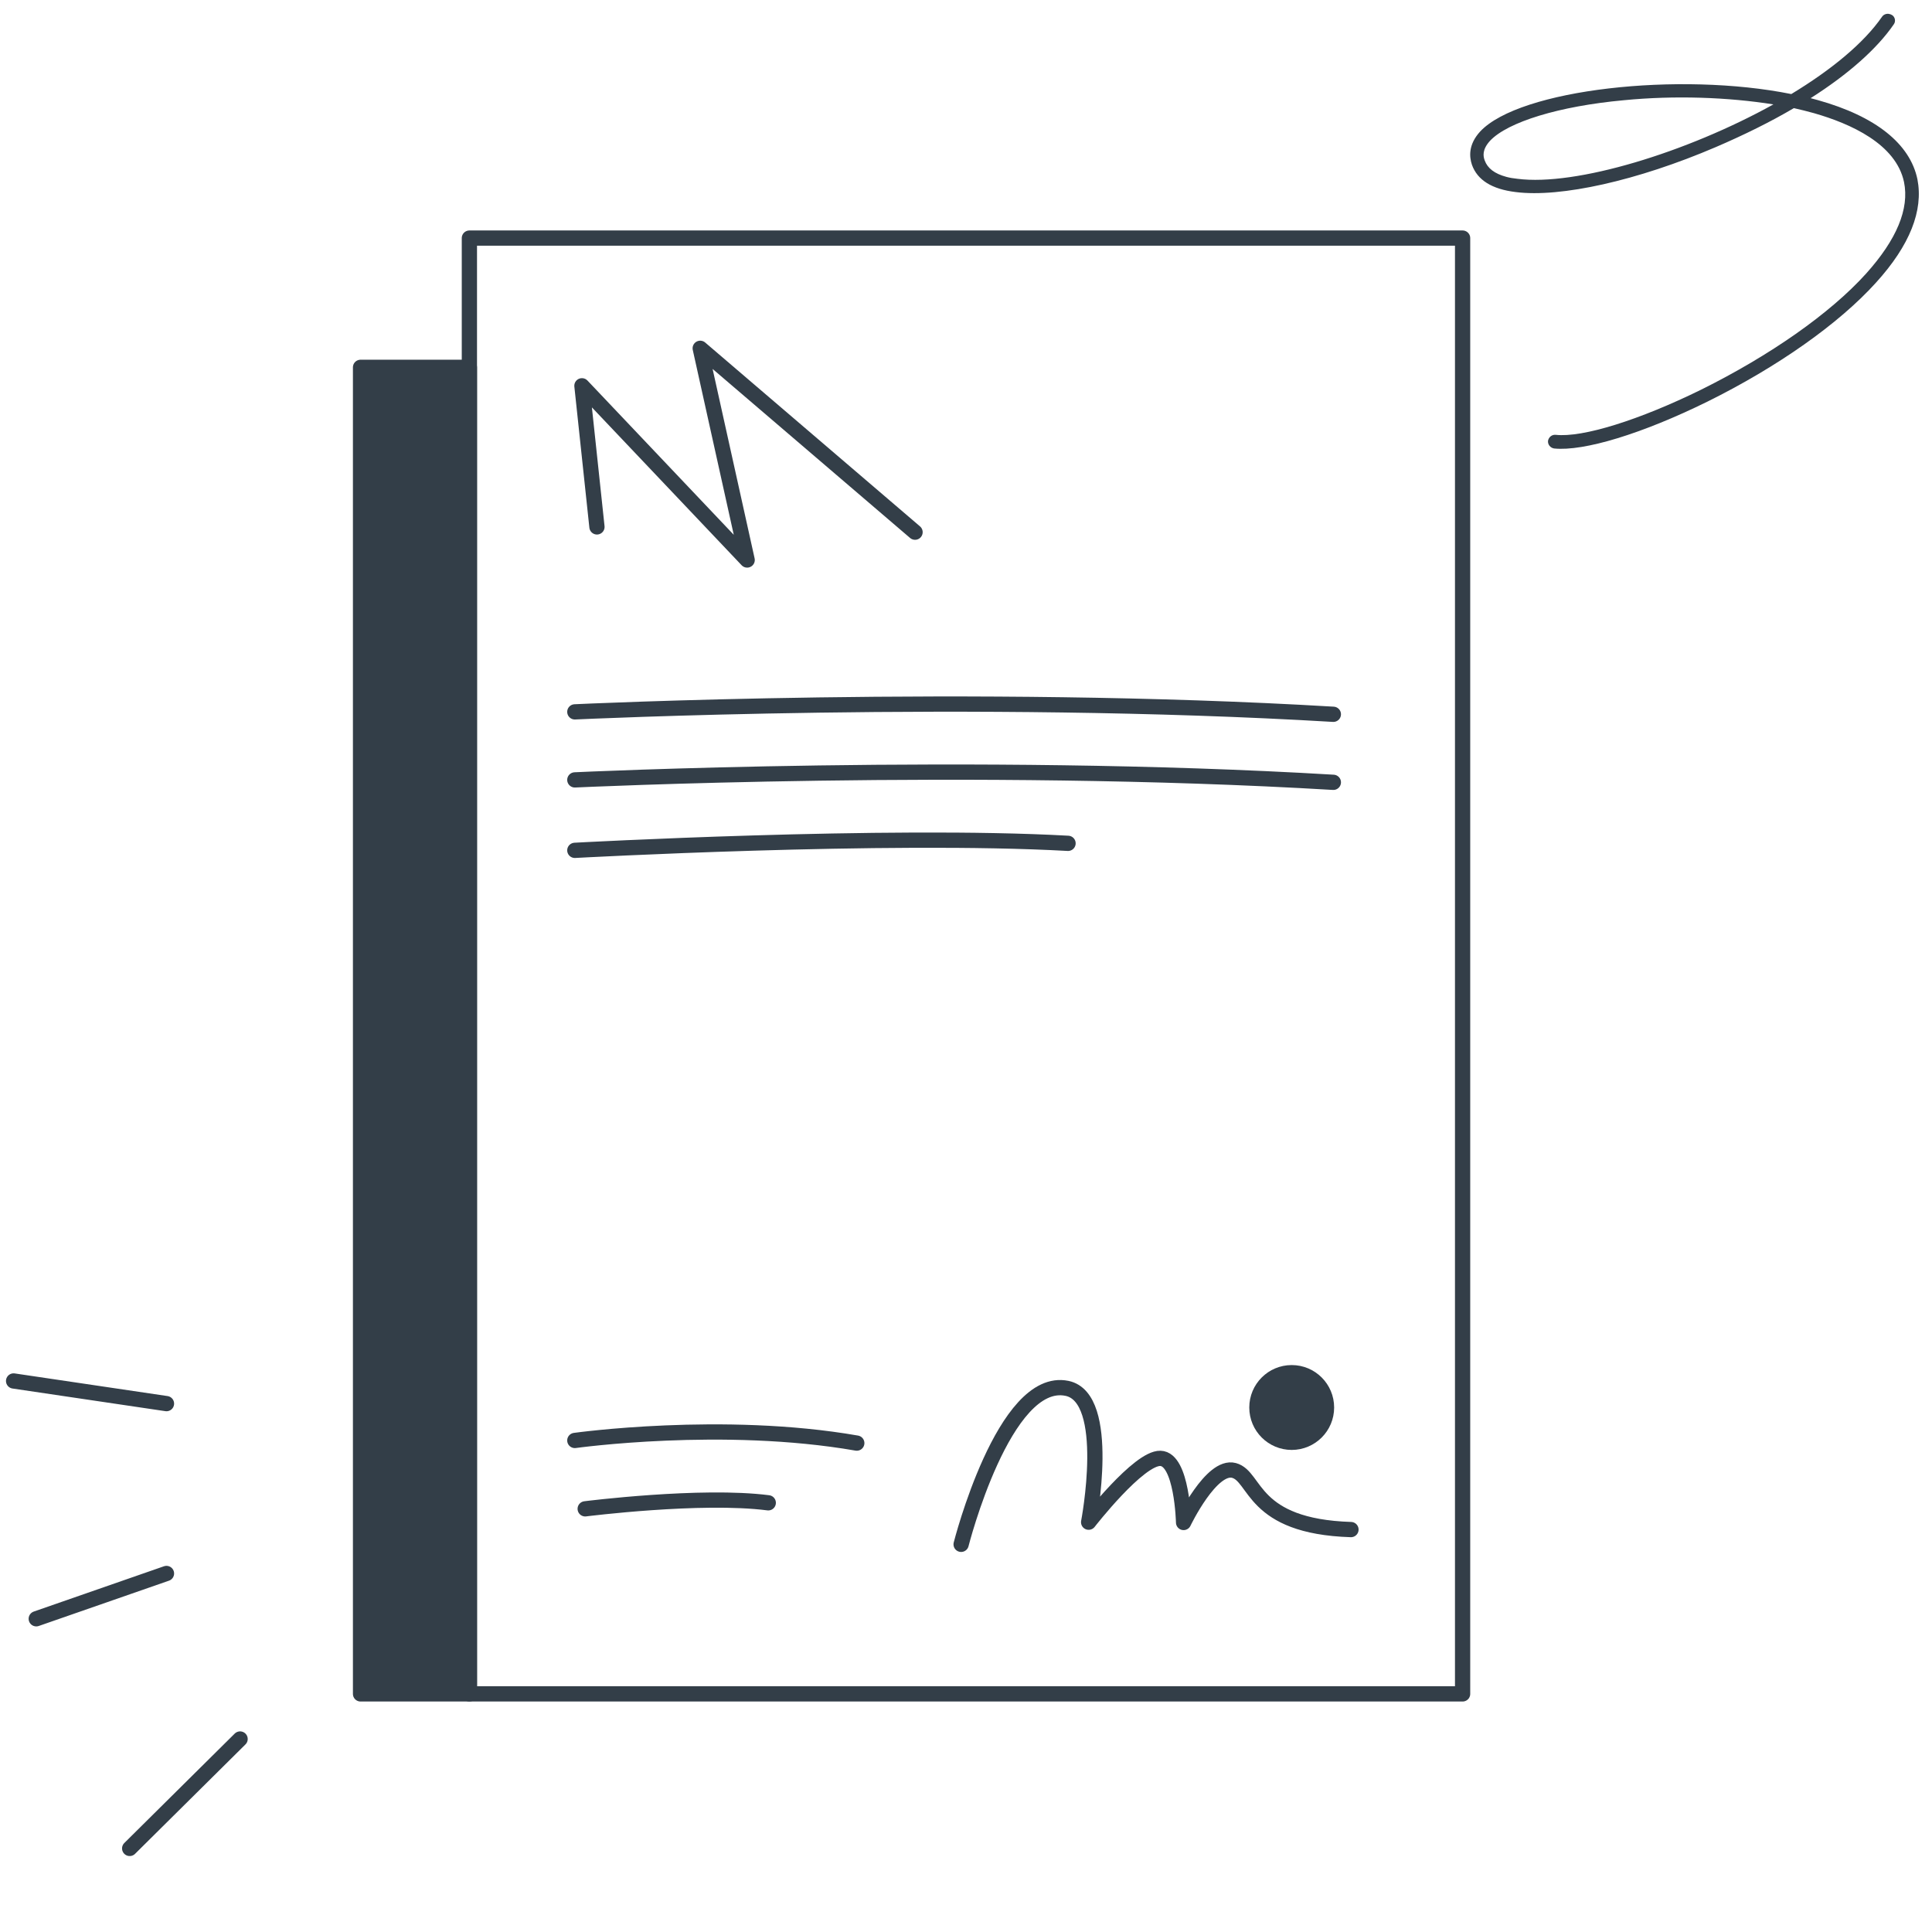 <svg width="380" height="380" viewBox="0 0 380 380" fill="none" xmlns="http://www.w3.org/2000/svg">
<g clip-path="url(#clip0)">
<rect x="92.323" y="46.83" width="195.352" height="286.338" stroke="#333E48" stroke-width="3" stroke-linecap="round" stroke-linejoin="round"/>
<rect x="70.915" y="72.252" width="21.409" height="260.915" fill="#333E48" stroke="#333E48" stroke-width="3" stroke-linecap="round" stroke-linejoin="round"/>
<path d="M189.041 303.75C189.041 303.75 197.482 270.508 209.863 273.073C218.81 274.927 214.123 299.396 214.123 299.396C214.123 299.396 223.953 286.726 228.234 286.841C232.516 286.956 232.797 299.455 232.797 299.455C232.797 299.455 238.267 288.02 242.711 289.217C247.155 290.418 246.062 300.227 265.717 300.848" stroke="#333E48" stroke-width="3" stroke-linecap="round" stroke-linejoin="round"/>
<path d="M113.062 283.321C113.062 283.321 142.179 279.246 168.518 283.84" stroke="#333E48" stroke-width="3" stroke-linecap="round" stroke-linejoin="round"/>
<path d="M113.062 153.396C113.062 153.396 191.395 149.653 262.253 153.872" stroke="#333E48" stroke-width="3" stroke-linecap="round" stroke-linejoin="round"/>
<path d="M113.062 140.015C113.062 140.015 191.395 136.273 262.253 140.491" stroke="#333E48" stroke-width="3" stroke-linecap="round" stroke-linejoin="round"/>
<path d="M115.1 296.768C115.1 296.768 137.882 293.879 151.107 295.583" stroke="#333E48" stroke-width="3" stroke-linecap="round" stroke-linejoin="round"/>
<path d="M113.062 167.253C113.062 167.253 174.44 163.888 210.07 165.873" stroke="#333E48" stroke-width="3" stroke-linecap="round" stroke-linejoin="round"/>
<ellipse cx="254.063" cy="276.837" rx="8.346" ry="8.346" fill="#333E48"/>
<path d="M117.413 103.635L114.459 75.88L146.957 110.144L137.724 68.508L179.978 104.673" stroke="#333E48" stroke-width="3" stroke-linecap="round" stroke-linejoin="round"/>
<path d="M371.643 2.759C371.126 2.62 370.523 2.805 370.19 3.27C366.564 8.532 360.098 13.794 352.326 18.5C330.314 14.056 298.903 17.552 291.136 25.86C288.788 28.417 288.975 30.822 289.516 32.422C290.585 35.41 293.428 37.21 298.124 37.776C306.966 38.898 322.066 35.533 337.481 28.928C343.038 26.539 348.226 23.981 352.832 21.267C354.206 21.566 355.498 21.912 356.791 22.259C363.994 24.327 372.901 28.307 374.495 35.799C375.575 41.075 373.055 47.118 367.036 53.816C359.941 61.681 348.102 69.937 334.601 76.64C322.475 82.602 311.284 86.114 305.971 85.522C305.225 85.46 304.6 85.985 304.474 86.714C304.413 87.459 304.938 88.085 305.666 88.21C311.53 88.812 322.998 85.305 335.761 79.028C349.573 72.201 361.693 63.675 368.986 55.586C375.666 48.233 378.328 41.397 377.133 35.259C375.676 28.289 368.951 22.885 357.548 19.691C357.096 19.57 356.579 19.431 356.126 19.31C363.557 14.583 369.192 9.582 372.485 4.785C372.917 4.208 372.737 3.329 372.143 2.962C371.966 2.845 371.772 2.793 371.643 2.759ZM296.292 34.791C293.966 34.168 292.588 33.106 292.029 31.572C291.703 30.722 291.498 29.421 293.068 27.694C296.555 23.988 306.669 20.88 319.379 19.714C329.408 18.731 339.901 19.118 348.803 20.534C331.717 30.016 309.925 36.644 298.476 35.169C297.666 35.09 296.938 34.965 296.292 34.791Z" fill="#333E48"/>
<path d="M25.507 363.562L47.222 342.041" stroke="#333E48" stroke-width="3" stroke-linecap="round" stroke-linejoin="round"/>
<path d="M7.131 318.393L32.744 309.482" stroke="#333E48" stroke-width="3" stroke-linecap="round" stroke-linejoin="round"/>
<path d="M2.676 271.619L32.744 276.074" stroke="#333E48" stroke-width="3" stroke-linecap="round" stroke-linejoin="round"/>
</g>
<defs>
<clipPath id="clip0">
<rect width="380" height="380" fill="white"/>
</clipPath>
</defs>
</svg>
